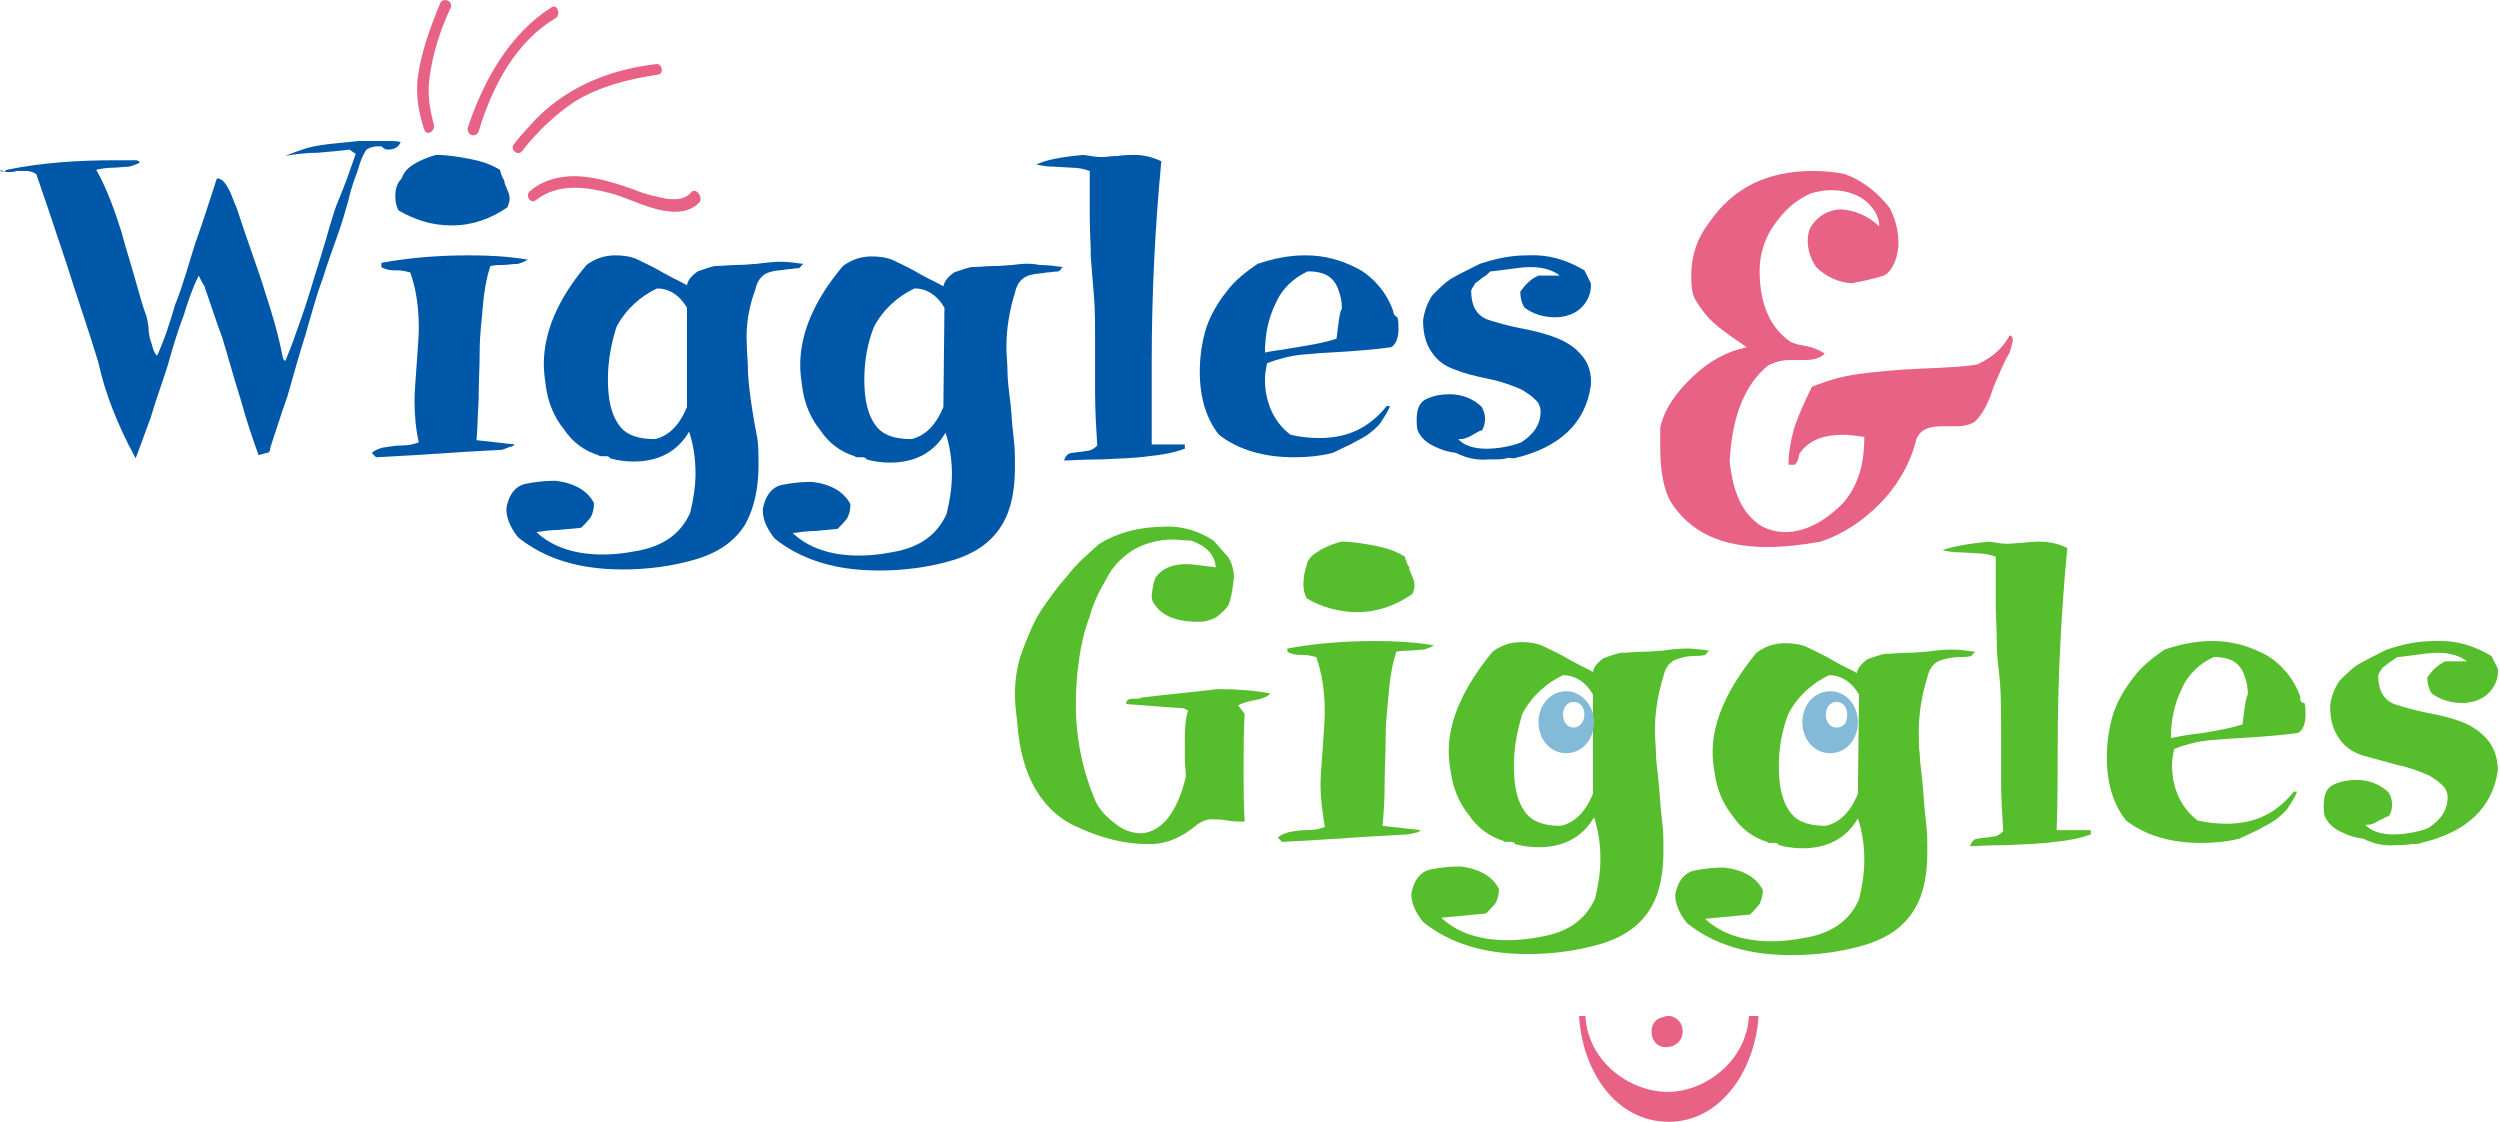 <?xml version="1.0" encoding="utf-8"?>
<!-- Generator: Adobe Illustrator 27.4.1, SVG Export Plug-In . SVG Version: 6.00 Build 0)  -->
<svg version="1.1" id="Layer_1" xmlns="http://www.w3.org/2000/svg" xmlns:xlink="http://www.w3.org/1999/xlink" x="0px" y="0px"
	 viewBox="0 0 234 105" style="enable-background:new 0 0 234 105;" xml:space="preserve">
<style type="text/css">
	.st0{fill:#0158A9;}
	.st1{fill:#E86285;}
	.st2{fill:#56BE2C;}
	.st3{fill:#83BAD8;}
</style>
<path class="st0" d="M36.3,14c0.6,0,1-0.2,1.2-0.7c-0.3-0.1-0.7-0.1-1-0.1c-0.2,0-0.6,0-1.2,0s-1.2,0-1.8,0c0,0-0.7,0.1-1.9,0.2
	c-1,0.1-2,0.2-3,0.5c-0.6,0.2-1.2,0.4-1.9,0.7c1-0.2,2.1-0.3,3-0.3c1.2-0.1,2.3-0.2,3-0.3l0.3,0.2l0.3,0.2c-0.5,1.4-1,2.9-1.6,4.3
	s-1,3.2-1.7,5.4c-0.7,2.2-1.2,4-1.7,5.4s-1,2.9-1.6,4.3l-0.1-0.1l-0.1-0.1c-0.4-2.1-1-4.2-1.7-6.3c-0.6-2-1.6-4.6-2.6-7.7
	c0-0.1-0.2-0.4-0.4-1c-0.2-0.5-0.4-1-0.7-1.4c-0.2-0.3-0.5-0.5-0.8-0.5c-0.6,1.8-1.2,3.8-2,6c-0.7,2.2-1.2,4.1-1.9,5.8
	c-0.5,1.7-1,3.3-1.7,4.8c-0.3-0.3-0.4-0.7-0.5-1.1c-0.2-0.5-0.3-1.1-0.3-1.6c-0.1-0.7-0.2-1.1-0.3-1.3c-0.3-0.8-0.6-2-1.1-3.7
	c-0.5-1.7-0.9-3-1.1-3.8c-0.3-0.9-0.6-1.9-1-2.9c-0.4-1-0.8-2-1.4-3c0.4-0.1,1-0.2,1.5-0.2c0.6,0,1.1-0.1,1.6-0.1
	c0.3-0.1,0.7-0.2,1-0.4l-0.1-0.1L12.8,15c-0.3,0-0.6,0-1,0c-0.4,0-0.8,0-1,0C7.4,15,4,15.2,0.6,15.9l-0.2,0.2
	C0.1,15.9,0.1,15.9,0,16c0.3,0.1,0.5,0.1,0.8,0.1s0.5,0,0.8-0.1c0.2,0,0.4,0,0.8,0s0.7,0.1,1,0.3c0.8,2.3,1.7,5,2.8,8.3
	c1,3.2,2.1,6.3,3,9.3c0.6,2.8,1.8,5.9,3.5,9c0.4-1.1,0.9-2.4,1.4-3.8c0.4-1.4,1-3,1.6-4.9c0.5-1.8,1-3.4,1.5-4.7
	c0.4-1.3,0.8-2.5,1.4-3.7l0.3,0.6c0.1,0.2,0.3,0.4,0.3,0.6c0.5,1.4,1,3,1.6,4.6c0.5,1.6,1,3.5,1.7,5.7c0.6,2.2,1.2,3.9,1.7,5.3
	c0.3-0.1,0.4-0.1,0.7-0.2c0.3,0,0.4-0.2,0.4-0.5c0.5-1.5,1-3.1,1.6-4.8c0.5-1.7,1-3.6,1.7-5.8c0.6-2.1,1.1-3.9,1.6-5.2
	c0.4-1.3,0.9-2.7,1.4-4.1c0.3-0.8,0.6-1.8,1-3.2c0.3-1.4,0.7-2.3,0.9-2.9c0.2-0.7,0.4-1.3,0.8-1.9c0.3-0.2,0.7-0.3,1-0.3
	c0.1,0,0.3,0,0.4,0C36,14,36.2,14,36.3,14z"/>
<path class="st0" d="M37,18.4c0,0.5,0.1,0.9,0.3,1.3c1.6,0.9,3.1,1.4,5,1.4c1.9,0,3.6-0.6,5.2-1.7c0.1-0.3,0.2-0.5,0.2-0.8
	s-0.1-0.6-0.2-0.8c-0.1-0.3-0.3-0.6-0.3-0.9c-0.2-0.3-0.3-0.6-0.4-1c-0.8-0.5-1.7-0.8-2.7-1c-1-0.2-2.2-0.4-3.3-0.4
	c-0.7,0.2-1.5,0.5-2.1,0.9c-0.5,0.3-0.9,0.7-1.1,1.3C37.1,17.2,37,17.8,37,18.4z"/>
<path class="st0" d="M47.9,41.8l0.3-0.2l-1.8-0.2l-1.8-0.2c0.1-1,0.1-2.2,0.2-3.8c0-1.6,0.1-3.1,0.1-4.6s0.2-2.9,0.3-4.2
	c0.1-1.2,0.3-2.5,0.7-3.7c0.4-0.1,0.9-0.1,1.2-0.1c0.4,0,0.9-0.1,1.4-0.1c0.3-0.1,0.6-0.2,0.9-0.4c-1.8-0.3-3.6-0.4-5.5-0.4
	c-2.7,0-5.5,0.2-8.2,0.7V25c0.3,0.2,0.8,0.3,1.1,0.3h0.4c0.4,0,0.8,0.1,1.2,0.2c0.5,1.4,0.8,3.1,0.8,5.2c0,0.8-0.1,1.9-0.2,3.4
	s-0.2,2.6-0.2,3.3c0,1.4,0.1,2.7,0.4,4c-0.5,0.2-1,0.3-1.7,0.3c-0.5,0-1,0.1-1.7,0.2c-0.3,0.1-0.7,0.2-1,0.5l0.2,0.2l0.2,0.2
	l3.6-0.2l4.6-0.3l3.6-0.2C47.6,41.9,47.7,41.8,47.9,41.8z"/>
<path class="st0" d="M70.3,37.6c-0.2-1.4-0.3-2.5-0.3-3.2s-0.1-1.4-0.1-2.2c-0.1-1.8,0.2-3.5,0.8-5.1c0.1-0.5,0.3-0.9,0.6-1.2
	c0.3-0.3,0.6-0.4,1-0.5s0.9-0.1,1.4-0.2c0.3,0,0.8-0.1,1.1-0.1l0.2-0.2c0-0.1,0.1-0.1,0.2-0.2c-0.7-0.1-1.5-0.2-2.1-0.2
	c-0.7,0-1.6,0.1-2.3,0.2c-0.3,0-1,0.1-1.8,0.1c-0.7,0-1.4,0.1-2.1,0.1c-0.5,0.1-1,0.3-1.6,0.5c-0.4,0.3-0.9,0.7-1,1.3
	c-0.3-0.2-1-0.5-2.1-1.1c-0.8-0.5-1.7-0.9-2.5-1.3c-0.6-0.3-1.4-0.4-2.1-0.4c-1,0-1.9,0.3-2.7,0.9c-2.7,3.2-4,6.3-4,9.3
	c0,0.7,0.1,1.4,0.2,2.1c0.2,1.5,0.8,2.9,1.7,4c0.8,1.2,1.9,2,3.2,2.4c0.1,0.1,0.2,0.1,0.3,0.1c0.1,0,0.2,0,0.3,0c0.1,0,0.2,0,0.2,0
	c0.1,0,0.3,0.1,0.3,0.2c0.7,0.2,1.5,0.3,2.2,0.3c2.3,0,4.1-0.9,5.2-2.8c0.4,1.2,0.6,2.5,0.6,3.9c0,1.2-0.2,2.5-0.5,3.7
	c-0.9,2-2.6,3.2-5.2,3.6c-1,0.2-2,0.3-3,0.3c-2.6,0-4.7-0.7-6.2-2.1c0.7-0.1,1.4-0.2,2.1-0.2l2.1-0.2c0.3-0.3,0.6-0.6,0.9-1
	c0.2-0.4,0.3-0.8,0.3-1.3c-0.6-1.2-1.9-1.9-3.6-2.1c-1,0-1.9,0.1-2.9,0.3c-0.7,0.2-1.2,0.7-1.5,1.5c-0.1,0.3-0.2,0.6-0.2,0.9
	c0,0.7,0.3,1.6,1.1,2.6c2.5,2,5.7,3,9.8,3c2.3,0,4.7-0.3,7-1c2.2-0.7,3.6-1.8,4.5-3.3c0.8-1.5,1.2-3.3,1.2-5.5c0-0.8,0-1.6-0.1-2.4
	C70.7,40.1,70.5,39,70.3,37.6z M64.3,38.1c-0.7,1.7-1.7,2.7-3,3c-1.6,0-2.6-0.4-3.2-1.1c-0.9-1.1-1.2-2.6-1.2-4.5
	c0-1.7,0.3-3.3,0.8-4.9c0.9-1.7,2.3-2.9,3.8-3.6c1.1,0,2.1,0.6,2.8,1.8V38.1z"/>
<path class="st0" d="M94.8,24.8c-0.3,0-1,0.1-1.8,0.1c-0.7,0-1.4,0.1-2.1,0.1c-0.5,0.1-1,0.3-1.6,0.5c-0.4,0.3-0.9,0.7-1,1.3
	c-0.3-0.2-1-0.5-2.1-1.1c-0.8-0.5-1.7-0.9-2.5-1.3c-0.6-0.3-1.4-0.4-2.1-0.4c-1,0-1.9,0.3-2.7,0.9c-2.7,3.2-4,6.3-4,9.3
	c0,0.7,0.1,1.4,0.2,2.1c0.2,1.5,0.8,2.9,1.7,4c0.8,1.2,1.9,2,3.2,2.4c0.1,0.1,0.2,0.1,0.3,0.1c0.1,0,0.2,0,0.3,0c0.1,0,0.2,0,0.2,0
	c0.1,0,0.3,0.1,0.3,0.2c0.7,0.2,1.5,0.3,2.2,0.3c2.3,0,4.1-0.9,5.2-2.8c0.4,1.2,0.6,2.5,0.6,3.9c0,1.2-0.2,2.5-0.5,3.7
	c-0.9,2-2.6,3.2-5.2,3.6c-1,0.2-2,0.3-3,0.3c-2.6,0-4.7-0.7-6.2-2.1c0.7-0.1,1.4-0.2,2.1-0.2l2.1-0.2c0.3-0.3,0.6-0.6,0.9-1
	c0.2-0.4,0.3-0.8,0.3-1.3c-0.6-1.2-1.9-1.9-3.6-2.1c-1,0-1.9,0.1-2.9,0.3c-0.7,0.2-1.2,0.7-1.5,1.5c-0.1,0.3-0.2,0.6-0.2,0.9
	c0,0.7,0.3,1.6,1.1,2.6c2.5,2,5.7,3,9.8,3c2.3,0,4.7-0.3,7-1c2.2-0.7,3.6-1.8,4.5-3.3s1.2-3.3,1.2-5.5c0-0.8,0-1.6-0.1-2.4
	c-0.1-0.8-0.2-1.9-0.3-3.3c-0.2-1.5-0.3-2.5-0.3-3.2s-0.1-1.4-0.1-2.2c0-1.8,0.3-3.5,0.8-5.1c0.1-0.5,0.3-0.9,0.6-1.2
	c0.3-0.3,0.6-0.4,1-0.5s0.9-0.1,1.4-0.2c0.3,0,0.8-0.1,1.1-0.1l0.2-0.2c0-0.1,0.1-0.1,0.2-0.2c-0.7-0.1-1.5-0.2-2.2-0.2
	C96.3,24.6,95.5,24.7,94.8,24.8z M88.3,38.1c-0.7,1.7-1.7,2.7-3,3c-1.6,0-2.6-0.4-3.2-1.1c-0.9-1.1-1.2-2.6-1.2-4.5
	c0-1.7,0.3-3.4,0.9-4.9c0.9-1.7,2.3-2.9,3.8-3.6c1.1,0,2.1,0.6,2.8,1.8L88.3,38.1z"/>
<path class="st0" d="M107.8,33.9c0-6.3,0.3-12.5,0.9-18.8c-0.8-0.4-1.7-0.6-2.5-0.6c-0.3,0-0.9,0-1.6,0.1c-0.6,0-1,0.1-1.5,0.1
	c-0.5,0-1-0.1-1.7-0.2c-2.2,0.2-3.6,0.5-4.4,0.9c0.5,0.1,1,0.2,1.7,0.2l1.7,0.1c0.5,0,1,0.1,1.6,0.3c0,1.8,0,3.3,0,4.4
	c0,1.2,0.1,2.4,0.1,3.7c0.1,1.3,0.2,2.5,0.3,3.7c0.1,1.3,0.1,2.7,0.1,4c0,0.6,0,1.4,0,2.5s0,2,0,2.5c0,1.6,0.1,3.3,0.2,4.9
	c-0.3,0.3-0.6,0.5-1,0.5c-0.4,0.1-0.9,0.1-1.4,0.2c-0.3,0-0.6,0.3-0.7,0.7c0.6,0,1.8-0.1,3.5-0.1c1.7-0.1,3.1-0.1,4.4-0.3
	c1.1-0.1,2.3-0.3,3.4-0.7v-0.4h-3.1C107.8,39,107.8,36.5,107.8,33.9z"/>
<path class="st0" d="M130.4,29.1c-0.6-1.7-1.8-3.1-3.2-3.9c-1.7-0.9-3.3-1.3-5-1.3c-1.6,0-3,0.3-4.5,0.8c-1,0.7-2.1,1.5-2.9,2.6
	c-0.8,1-1.5,2.2-1.9,3.4c-0.4,1.3-0.6,2.7-0.6,4.1c0,2.4,0.6,4.4,1.8,5.9c1.8,1.4,4.2,2.1,7,2.1c1.2,0,2.4-0.1,3.6-0.4
	c0.5-0.2,1-0.5,1.7-0.8c0.5-0.3,1-0.5,1.6-0.9c0.4-0.3,0.9-0.7,1.2-1.1c0.3-0.5,0.7-1,0.9-1.6h-0.3c-1.6,2-3.6,3-6.3,3
	c-0.9,0-1.8-0.1-2.7-0.3c-1.6-1.2-2.4-3.1-2.4-5.2c0-0.5,0.1-1,0.2-1.5c1-0.4,2.2-0.7,3.2-0.8c1-0.1,2.4-0.2,4.3-0.3
	c1.4-0.1,2.7-0.2,4.1-0.4c0.4-0.2,0.7-0.8,0.7-1.7c0-0.4,0-0.7-0.1-1.1C130.4,29.5,130.4,29.2,130.4,29.1z M125.1,31.7
	c-1.2,0.4-2.5,0.6-3.7,0.8c-1.7,0.3-2.7,0.4-3,0.5c0-1.6,0.3-3.2,1-4.6c0.6-1.4,1.7-2.4,3-3c1.7,0,2.5,0.6,2.9,1.8
	c0.2,0.5,0.3,1.1,0.3,1.7C125.4,29.1,125.3,30.1,125.1,31.7L125.1,31.7z"/>
<path class="st0" d="M147.9,33.1c-0.6-0.7-1.5-1.2-2.3-1.5c-1-0.4-2.3-0.7-3.4-0.9c-1-0.2-2.1-0.5-3-0.8c-1-0.4-1.5-1.3-1.5-2.7
	c0.1-0.3,0.3-0.5,0.4-0.7c0.3-0.2,0.5-0.4,0.8-0.6c0.2-0.1,0.4-0.3,0.6-0.5c0.3,0,0.8-0.1,1.7-0.2c0.7-0.1,1.4-0.2,2.1-0.2
	c1.1,0,2.1,0.3,2.7,0.8h-2c-0.7,0.3-1.2,0.8-1.7,1.5c0,0.7,0.2,1.2,0.4,1.5c0.8,0.6,1.8,0.9,2.9,0.9c0.5,0,1.1-0.1,1.7-0.4
	c1-0.5,1.7-1.6,1.6-2.8c-0.1-0.2-0.2-0.4-0.3-0.6c-0.1-0.2-0.2-0.4-0.3-0.6c-1.7-1-3.4-1.5-5.3-1.4c-1.6,0-3,0.3-4.5,0.8
	c-1.2,0.6-2.2,1.1-2.7,1.4c-0.6,0.4-1.1,0.9-1.7,1.5c-0.5,0.7-0.8,1.6-0.9,2.4c0,1.3,0.3,2.3,0.9,3.1c0.5,0.7,1.2,1.2,2.1,1.5
	c0.7,0.3,1.8,0.6,3.3,0.9c1,0.2,2.1,0.6,3,1l0.6,0.4c0.3,0.2,0.5,0.4,0.8,0.7c0.2,0.3,0.3,0.6,0.3,0.9c0,1.2-0.6,2.1-1.8,2.9
	c-1,0.4-2.3,0.6-3.3,0.6c-1.1,0-2.1-0.3-2.6-0.9c0.3,0,0.5,0,0.7-0.1c0.3-0.1,0.5-0.2,0.8-0.4c0.3-0.1,0.4-0.3,0.7-0.3
	c0.2-0.3,0.3-0.7,0.3-1.1c0-0.4-0.1-0.7-0.3-1.1c-0.8-0.8-1.9-1.2-3-1.2c-0.7,0-1.4,0.1-2.1,0.4c-0.7,0.3-1,0.9-1,2
	c0,0.3,0,0.7,0.1,1c0.3,0.7,0.9,1.2,1.6,1.5c0.6,0.3,1.2,0.5,2,0.6c1,0.5,2,0.7,3,0.6c0.2,0,0.4,0,0.7,0s0.6,0,1-0.1
	c0.3-0.1,0.5,0,0.7,0c4.3-1,6.7-3.3,7.2-6.8C149,35,148.7,33.9,147.9,33.1z"/>
<path class="st1" d="M176.9,19.5c0.5,1,0.8,2.1,0.8,3.3c0,0.4-0.1,0.9-0.2,1.3c-0.3,0.9-0.7,1.5-1.2,1.7c-0.9,0.3-1.9,0.5-2.9,0.7
	c-1.2,0-2.5-0.6-3.4-1.5c-0.5-0.7-0.8-1.6-0.8-2.5c0-0.4,0.1-0.8,0.2-1.1c0.6-1.1,1.7-1.8,3-1.8c1.2,0.1,2.5,0.6,3.5,1.6
	c0-0.9-0.5-1.9-1.7-2.7c-0.9-0.5-1.8-0.7-2.8-0.7c-0.6,0-1.2,0.1-1.9,0.3c-1.4,0.6-2.5,1.6-3.4,2.9c-0.9,1.2-1.4,2.8-1.4,4.3
	c0,3.2,1,5.4,2.9,6.7c0.4,0.2,0.9,0.3,1.5,0.4c0.5,0.1,1.1,0.3,1.7,0.7c-0.4,0.4-1,0.6-1.9,0.6c-0.2,0-0.3,0-0.7,0
	c-0.3,0-0.5,0-0.7,0c-0.7,0-1.4,0.2-2,0.5c-2.2,1.8-3.4,4.8-3.6,9c0.3,2.8,1.1,4.8,2.9,6c0.7,0.4,1.5,0.6,2.3,0.6
	c1.8,0,3.6-0.9,5.4-2.7c1.4-1.6,2-3.6,2-6.2c-0.6-0.1-1.4-0.2-2-0.2c-2,0-3.3,0.6-4.1,1.8c0,0.4-0.2,0.8-0.4,1h-0.6
	c0-1.1,0.2-2.2,0.5-3.3c0.3-1,0.9-2.4,1.7-4c1.5-0.6,2.9-1,4.4-1.2c1.5-0.2,3.5-0.4,5.9-0.5c2.4-0.1,4.3-0.2,5.2-0.4
	c1.5-0.7,2.4-1.6,3-2.7c0.2,0,0.3,0.2,0.3,0.5c-0.1,0.4-0.2,0.8-0.3,1.1c-0.6,1-1,2.1-1.5,3.2c-0.5,1.6-1.1,2.7-1.8,3.3
	c-0.5,0.3-1.1,0.4-1.7,0.4c-0.2,0-0.4,0-0.7,0c-0.3,0-0.5,0-0.7,0c-1.4,0-2.2,0.5-2.4,1.5c-0.6,2.2-1.8,4.2-3.4,5.8
	c-1.6,1.6-3.4,2.8-5.5,3.5c-1.7,0.3-3.3,0.5-5,0.5c-4.3,0-7.2-1.4-9-4.2c-0.6-1-1-2.7-1-5v-2c0.4-1.8,1.6-3.4,3.1-4.8
	c1.5-1.4,3.1-2.3,5-2.7c-1-0.7-2.1-1.4-3-2.2c-0.7-0.6-1.4-1.5-1.9-2.4c-0.3-0.7-0.3-1.5-0.3-2.2c0-1.8,0.6-3.5,1.7-4.9
	c2.2-3.2,5.4-4.8,9.7-4.8c1,0,2.1,0.1,3,0.3C174.1,16.8,175.7,17.9,176.9,19.5z"/>
<path class="st2" d="M106.8,65.3c-0.1,0.1-0.3,0.1-0.4,0.1h-0.4c-0.4,0-0.6,0.2-0.6,0.5l2.7,0.2l2.7,0.2l0.2,0.1l0.2,0.1
	c-0.3,1-0.3,2-0.3,3.1c0,0.5,0,1,0,1.5s0.1,1.1,0.1,1.6c-0.8,3.3-2.2,5.1-4.1,5.3c-0.9,0-1.8-0.3-2.5-0.9c-0.8-0.6-1.5-1.3-1.9-2.2
	c-1.1-2.6-1.8-5.6-1.8-9c0-1.4,0.1-2.8,0.3-4.2s0.5-2.7,1-4c0.3-1.2,0.9-2.4,1.6-3.6c0.6-1.2,1.6-2.1,2.6-2.7
	c1.1-0.6,2.3-0.9,3.6-0.9c0.5,0,1.1,0.1,1.7,0.1c1.4,0.5,2.2,1.3,2.3,2.5c-1.6-0.2-2.4-0.3-2.7-0.3c-1.4,0-2.3,0.4-2.9,1.2
	c-0.3,0.6-0.3,1.1-0.4,1.7c0,0.2,0,0.4,0.1,0.6c0.7,1.3,2.1,1.9,4.3,1.9c0.5,0,1-0.1,1.6-0.4c0.4-0.3,0.9-0.7,1.2-1.2
	c0.3-0.8,0.4-1.7,0.5-2.6c0-0.6-0.2-1.3-0.5-1.8l-0.7-0.8l-0.7-0.8c-1.4-0.9-3-1.4-4.6-1.3c-2.2,0-4.3,0.5-6.1,1.6
	c-1,0.9-2.2,1.9-3,3c-0.9,1-1.7,2.1-2.5,3.3c-0.7,1.1-1.2,2.4-1.7,3.7S95,63.6,95,65c0,0.8,0.1,1.7,0.2,2.5c0.1,1.4,0.3,2.7,0.7,4
	c0.4,1.3,1,2.5,1.8,3.5c0.8,1,1.8,1.8,2.9,2.3c2.5,1.2,4.8,1.7,6.7,1.7c1.7,0.1,3.3-0.6,4.6-1.7c0.5-0.4,1.1-0.7,1.8-0.6
	c0.3,0,0.7,0,1.2,0.1s1,0.1,1.6,0.1c-0.1-1.6-0.1-3.2-0.1-4.9c0-1.7,0-3.5,0.1-5.2c-0.1-0.1-0.2-0.2-0.3-0.4
	c-0.1-0.1-0.2-0.2-0.3-0.4c0.4-0.2,0.8-0.3,1.2-0.4c0.6-0.1,1-0.2,1.2-0.3c0.3-0.1,0.4-0.2,0.6-0.4c-1.7-0.3-3.2-0.4-4.9-0.4
	C111.5,64.8,109.2,65,106.8,65.3z"/>
<path class="st2" d="M127,57.3c1.9,0,3.6-0.6,5.2-1.7c0.1-0.2,0.2-0.5,0.2-0.8s-0.1-0.6-0.2-0.8c-0.1-0.3-0.3-0.6-0.3-0.9
	c-0.2-0.3-0.3-0.6-0.4-1c-0.8-0.5-1.7-0.8-2.7-1s-2.2-0.4-3.3-0.4c-0.7,0.2-1.5,0.5-2.1,0.9c-0.5,0.3-1,0.7-1.1,1.3
	c-0.2,0.6-0.3,1.2-0.3,1.8c0,0.5,0.1,0.9,0.3,1.3C123.6,56.8,125.4,57.3,127,57.3z"/>
<path class="st2" d="M132.7,77.9l0.3-0.2l-1.8-0.2l-1.8-0.2c0.1-1,0.2-2.2,0.2-3.8c0-1.6,0.1-3.1,0.1-4.6s0.2-2.9,0.3-4.2
	c0.1-1.2,0.3-2.5,0.7-3.7c0.4-0.1,0.9-0.1,1.2-0.1c0.4,0,0.9-0.1,1.4-0.1c0.3-0.1,0.6-0.2,0.9-0.4c-1.8-0.3-3.6-0.4-5.5-0.4
	c-2.7,0-5.5,0.2-8.2,0.7V61c0.3,0.2,0.8,0.3,1.1,0.3h0.4c0.4,0,0.8,0.1,1.2,0.2c0.5,1.4,0.8,3.1,0.8,5.2c0,0.7-0.1,1.9-0.2,3.4
	s-0.2,2.6-0.2,3.3c0,1.4,0.2,2.7,0.4,4c-0.5,0.2-1,0.3-1.7,0.3c-0.7,0-1.2,0.1-1.7,0.2c-0.3,0.1-0.7,0.2-1,0.5l0.2,0.2l0.2,0.2
	l3.6-0.2l4.6-0.3l3.6-0.2L132.7,77.9z"/>
<path class="st2" d="M158.5,61.4c0.3,0,0.8,0,1.1-0.1l0.2-0.2c0-0.1,0.1-0.1,0.2-0.2c-0.7-0.1-1.5-0.2-2.1-0.2
	c-0.7,0-1.6,0.1-2.3,0.2c-0.3,0-1,0.1-1.8,0.1c-0.7,0-1.4,0.1-2.1,0.1c-0.5,0.1-1,0.3-1.6,0.5c-0.4,0.3-0.9,0.7-1,1.3
	c-0.3-0.2-1-0.5-2.1-1.1c-0.8-0.5-1.7-0.9-2.5-1.3c-0.6-0.3-1.4-0.4-2.1-0.4c-1,0-1.9,0.3-2.7,0.9c-2.7,3.3-4.1,6.4-4.1,9.3
	c0,0.7,0.1,1.4,0.2,2c0.2,1.5,0.8,2.9,1.7,4c0.8,1.2,1.9,2,3.2,2.4c0.1,0.1,0.2,0.1,0.3,0.1s0.2,0,0.3,0h0.2c0.1,0,0.3,0.1,0.3,0.2
	c0.7,0.2,1.5,0.3,2.2,0.3c2.3,0,4.1-0.9,5.2-2.8c0.4,1.2,0.6,2.5,0.6,3.9c0,1.2-0.2,2.5-0.5,3.7c-0.9,2-2.6,3.2-5.2,3.6
	c-1,0.2-2,0.3-3,0.3c-2.6,0-4.7-0.7-6.2-2.1l2.1-0.2l2.1-0.2c0.3-0.3,0.6-0.6,0.9-1c0.2-0.4,0.3-0.8,0.3-1.3
	c-0.6-1.2-1.9-1.9-3.6-2.1c-1,0-1.9,0.1-2.9,0.3c-0.7,0.2-1.2,0.7-1.5,1.5c-0.1,0.3-0.2,0.6-0.2,0.8c0,0.7,0.3,1.6,1.1,2.6
	c2.5,2,5.7,3,9.8,3c2.3,0,4.7-0.3,7-1c2.2-0.7,3.6-1.8,4.5-3.3s1.2-3.3,1.2-5.5c0-0.8,0-1.6-0.1-2.4c-0.1-0.8-0.2-1.9-0.3-3.3
	s-0.3-2.5-0.3-3.2s-0.1-1.4-0.1-2.2c0-1.8,0.3-3.5,0.8-5.1c0.1-0.5,0.3-0.9,0.6-1.2c0.3-0.3,0.6-0.4,1-0.5
	C157.6,61.5,158.1,61.4,158.5,61.4z M149.1,74.3c-0.7,1.7-1.7,2.7-3,3c-1.6,0-2.6-0.4-3.2-1.1c-0.9-1.1-1.2-2.6-1.2-4.5
	c0-1.7,0.3-3.3,0.8-4.9c0.9-1.7,2.3-2.9,3.8-3.6c1.1,0,2.1,0.6,2.8,1.8V74.3z"/>
<path class="st2" d="M182.6,60.8c-0.7,0-1.6,0.1-2.3,0.2c-0.3,0-1,0.1-1.8,0.1s-1.4,0.1-2.1,0.1c-0.5,0.1-1,0.3-1.6,0.5
	c-0.4,0.3-0.9,0.7-1,1.3c-0.3-0.2-1-0.5-2.1-1.1c-0.8-0.5-1.7-0.9-2.5-1.3c-0.6-0.3-1.4-0.4-2.1-0.4c-1,0-1.9,0.3-2.7,0.9
	c-2.7,3.3-4.1,6.4-4.1,9.3c0,0.7,0.1,1.4,0.2,2c0.2,1.5,0.8,2.9,1.7,4c0.8,1.2,1.9,2,3.2,2.4c0.1,0.1,0.2,0.1,0.3,0.1s0.2,0,0.3,0
	h0.2c0.1,0,0.3,0.1,0.3,0.2c0.7,0.2,1.5,0.3,2.2,0.3c2.3,0,4.1-0.9,5.2-2.8c0.4,1.2,0.6,2.5,0.6,3.9c0,1.2-0.2,2.5-0.5,3.7
	c-0.9,2-2.6,3.2-5.2,3.6c-1,0.2-2,0.3-3,0.3c-2.6,0-4.7-0.7-6.2-2.1l2.1-0.2l2.1-0.2c0.3-0.3,0.6-0.6,0.9-1c0.2-0.4,0.3-0.8,0.3-1.3
	c-0.6-1.2-1.9-1.9-3.6-2.1c-1,0-1.9,0.1-2.9,0.3c-0.7,0.2-1.2,0.7-1.5,1.5c-0.1,0.3-0.2,0.6-0.2,0.8c0,0.7,0.3,1.6,1.1,2.6
	c2.5,2,5.7,3,9.8,3c2.3,0,4.7-0.3,7-1c2.2-0.7,3.6-1.8,4.5-3.3s1.2-3.3,1.2-5.5c0-0.8,0-1.6-0.1-2.4s-0.2-1.9-0.3-3.3
	s-0.3-2.5-0.3-3.2c-0.1-0.7-0.1-1.4-0.1-2.2c0-1.8,0.3-3.5,0.8-5.1c0.1-0.5,0.3-0.9,0.6-1.2s0.6-0.4,1-0.5c0.4-0.1,0.9-0.2,1.4-0.2
	c0.3,0,0.8,0,1.1-0.1l0.2-0.2c0-0.1,0.1-0.1,0.2-0.2C184.1,60.9,183.4,60.8,182.6,60.8z M173.9,74.3c-0.7,1.7-1.7,2.7-3,3
	c-1.6,0-2.6-0.4-3.2-1.1c-0.9-1.1-1.2-2.6-1.2-4.5c0-1.7,0.3-3.4,0.9-4.9c0.9-1.7,2.3-2.9,3.8-3.6c1.1,0,2.1,0.6,2.8,1.8L173.9,74.3
	z"/>
<path class="st2" d="M192.6,70.1c0-6.3,0.3-12.5,0.9-18.8c-0.8-0.4-1.7-0.6-2.5-0.6c-0.3,0-0.9,0-1.6,0.1c-0.6,0-1,0.1-1.5,0.1
	c-0.5,0-1-0.1-1.7-0.2c-2.2,0.2-3.6,0.5-4.4,0.8c0.5,0.1,1,0.2,1.7,0.2l1.7,0.1c0.5,0,1,0.1,1.6,0.3c0,1.8,0,3.3,0,4.4
	c0,1.2,0.1,2.4,0.1,3.7s0.2,2.5,0.3,3.7c0.1,1.3,0.1,2.7,0.1,4c0,0.6,0,1.4,0,2.5s0,2,0,2.5c0,1.7,0.1,3.3,0.2,4.9
	c-0.3,0.3-0.6,0.5-1,0.5c-0.4,0.1-0.9,0.1-1.4,0.2c-0.3,0-0.6,0.3-0.7,0.7c0.6,0,1.8-0.1,3.5-0.1c1.7-0.1,3.1-0.1,4.4-0.3
	c1.1-0.1,2.3-0.3,3.4-0.7v-0.4h-3.2C192.6,75.2,192.6,72.6,192.6,70.1z"/>
<path class="st2" d="M215.3,65.2c-0.6-1.7-1.8-3.1-3.2-3.9c-1.7-0.9-3.3-1.3-5-1.3c-1.6,0-3,0.3-4.5,0.8c-1,0.7-2.1,1.5-2.9,2.6
	c-0.8,1-1.5,2.2-1.9,3.4c-0.4,1.3-0.6,2.7-0.6,4.1c0,2.4,0.6,4.4,1.8,5.9c1.8,1.4,4.2,2.1,7,2.1c1.2,0,2.4-0.1,3.6-0.4l1.7-0.8
	c0.5-0.3,1-0.5,1.6-0.9c0.4-0.3,0.9-0.7,1.2-1.1c0.3-0.5,0.7-1,0.9-1.6h-0.3c-1.6,2-3.6,3-6.3,3c-0.9,0-1.8-0.1-2.7-0.3
	c-1.6-1.2-2.4-3.1-2.4-5.2c0-0.5,0.1-1,0.2-1.5c1-0.4,2.2-0.7,3.2-0.8c1-0.1,2.4-0.2,4.3-0.3c1.4-0.1,2.7-0.2,4.1-0.4
	c0.4-0.2,0.7-0.8,0.7-1.7c0-0.4,0-0.7-0.1-1.1C215.3,65.8,215.3,65.5,215.3,65.2z M209.9,67.8c-1.2,0.4-2.5,0.6-3.7,0.8
	c-1.7,0.2-2.7,0.4-3,0.5c0-1.6,0.3-3.2,1-4.6c0.6-1.4,1.7-2.4,3-3c1.7,0,2.5,0.6,2.9,1.8c0.2,0.5,0.3,1.1,0.3,1.7
	C210.2,65.3,210.1,66.2,209.9,67.8L209.9,67.8z"/>
<path class="st2" d="M232.8,69.2c-0.6-0.7-1.5-1.3-2.3-1.6c-1-0.4-2.3-0.7-3.4-0.9c-1-0.2-2.1-0.5-3-0.8c-1-0.4-1.5-1.3-1.5-2.7
	c0.1-0.3,0.3-0.5,0.4-0.7c0.3-0.2,0.5-0.4,0.8-0.6c0.2-0.1,0.4-0.3,0.6-0.4c0.3,0,0.8-0.1,1.7-0.2c0.7-0.1,1.4-0.2,2.1-0.2
	c1.1,0,2.1,0.3,2.7,0.8h-2c-0.7,0.3-1.2,0.8-1.7,1.5c0,0.7,0.2,1.2,0.4,1.5c0.8,0.6,1.8,0.9,2.9,0.9c0.5,0,1.1-0.1,1.7-0.4
	c1-0.5,1.7-1.6,1.6-2.8c-0.1-0.2-0.2-0.4-0.3-0.6c-0.1-0.2-0.2-0.4-0.3-0.6c-1.7-1-3.4-1.5-5.3-1.4c-1.6,0-3,0.3-4.5,0.8
	c-1.2,0.6-2.2,1.1-2.7,1.4c-0.6,0.4-1.1,0.9-1.7,1.5c-0.5,0.7-0.8,1.5-0.9,2.4c0,1.3,0.3,2.3,0.9,3.1c0.5,0.7,1.2,1.2,2.1,1.5
	c0.7,0.2,1.8,0.5,3.3,0.9c1,0.2,2.1,0.6,3,1l0.6,0.4c0.3,0.2,0.5,0.4,0.8,0.7c0.2,0.3,0.3,0.6,0.3,0.9c0,1.2-0.6,2.1-1.8,2.9
	c-1,0.4-2.3,0.6-3.3,0.6c-1.1,0-2.1-0.3-2.6-0.9c0.3,0,0.5,0,0.7-0.1c0.3-0.1,0.5-0.3,0.8-0.4c0.3-0.1,0.4-0.3,0.7-0.3
	c0.2-0.3,0.3-0.7,0.3-1.1s-0.1-0.7-0.3-1.1c-0.8-0.8-1.9-1.2-3-1.2c-0.7,0-1.4,0.1-2.1,0.4s-1,0.9-1,2c0,0.3,0,0.7,0.1,1
	c0.3,0.7,0.9,1.2,1.6,1.5c0.6,0.3,1.2,0.5,2,0.6c1,0.5,2,0.7,3,0.6c0.2,0,0.4,0,0.7,0l1-0.1c0.3,0,0.5,0,0.7-0.1
	c4.3-1,6.7-3.3,7.2-6.8C233.8,71.1,233.5,70,232.8,69.2z"/>
<path class="st3" d="M146.6,64.7c-1.5,0-2.6,1.3-2.6,2.9s1.1,2.9,2.6,2.9c1.5,0,2.6-1.3,2.6-2.9S148,64.7,146.6,64.7L146.6,64.7z
	 M147.3,68.1c-0.6,0-1-0.5-1-1.2s0.4-1.2,1-1.2s1,0.5,1,1.2S147.8,68.1,147.3,68.1L147.3,68.1z"/>
<path class="st3" d="M171.3,64.7c-1.5,0-2.6,1.3-2.6,2.9s1.1,2.9,2.6,2.9c1.5,0,2.6-1.3,2.6-2.9l0,0C173.9,66,172.8,64.7,171.3,64.7
	z M171.9,68.1c-0.6,0-1-0.5-1-1.2s0.4-1.2,1-1.2c0.6,0,1,0.5,1,1.2S172.6,68.1,171.9,68.1L171.9,68.1z"/>
<path class="st1" d="M148.4,95.1c0.2,4.2,4.1,7.1,7.7,7.1s7.4-3,7.6-7.1h0.9c-0.3,5-3.5,9.9-8.4,9.9c-5,0-8.1-4.8-8.4-9.9H148.4z
	 M156,95.1c0.7-0.1,1.5,0.5,1.5,1.4v0.1c0,0.7-0.6,1.4-1.5,1.4c-0.7,0.1-1.4-0.5-1.4-1.3c-0.1-0.8,0.4-1.4,1.1-1.5
	C155.9,95.1,156,95.1,156,95.1L156,95.1z"/>
<path class="st1" d="M52,1.7c0.5-0.3,0.2-1.4-0.4-1c-3.8,2.4-6.3,6.7-7.8,11.2c-0.2,0.7,0.7,1.1,1,0.4C46.1,8,48.3,3.9,52,1.7z"/>
<path class="st1" d="M41.2,0.3c-0.9,2.2-1.8,4.6-2.1,7c-0.2,1.6,0.1,3.3,0.6,4.8c0.2,0.7,1.1,0.2,0.9-0.5c-0.4-1.4-0.6-2.9-0.4-4.3
	c0.3-2.3,1-4.5,2-6.6C42.4,0.1,41.5-0.3,41.2,0.3z"/>
<path class="st1" d="M53.8,9.5c2.3-1.4,5-2.1,7.7-2.5c0.7,0,0.5-1.1-0.1-1c-4.2,0.5-8.1,2-11.2,5.1c-0.7,0.8-1.5,1.6-2.1,2.4
	c-0.4,0.5,0.4,1.2,0.8,0.6C50.3,12.3,52,10.7,53.8,9.5z"/>
<path class="st1" d="M64.7,18c-0.6,0.7-1.5,0.7-2.3,0.6c-1-0.2-2-0.4-2.9-0.8c-2-0.7-4.1-1.4-6.2-1.3c-1.4,0.1-2.7,0.5-3.7,1.4
	c-0.5,0.4,0.1,1.3,0.6,0.8c2.1-1.6,4.7-1.2,7-0.6c1.8,0.5,3.5,1.5,5.5,1.7c1,0.1,2.1-0.1,2.8-0.9C65.8,18.4,65.1,17.5,64.7,18z"/>
</svg>
